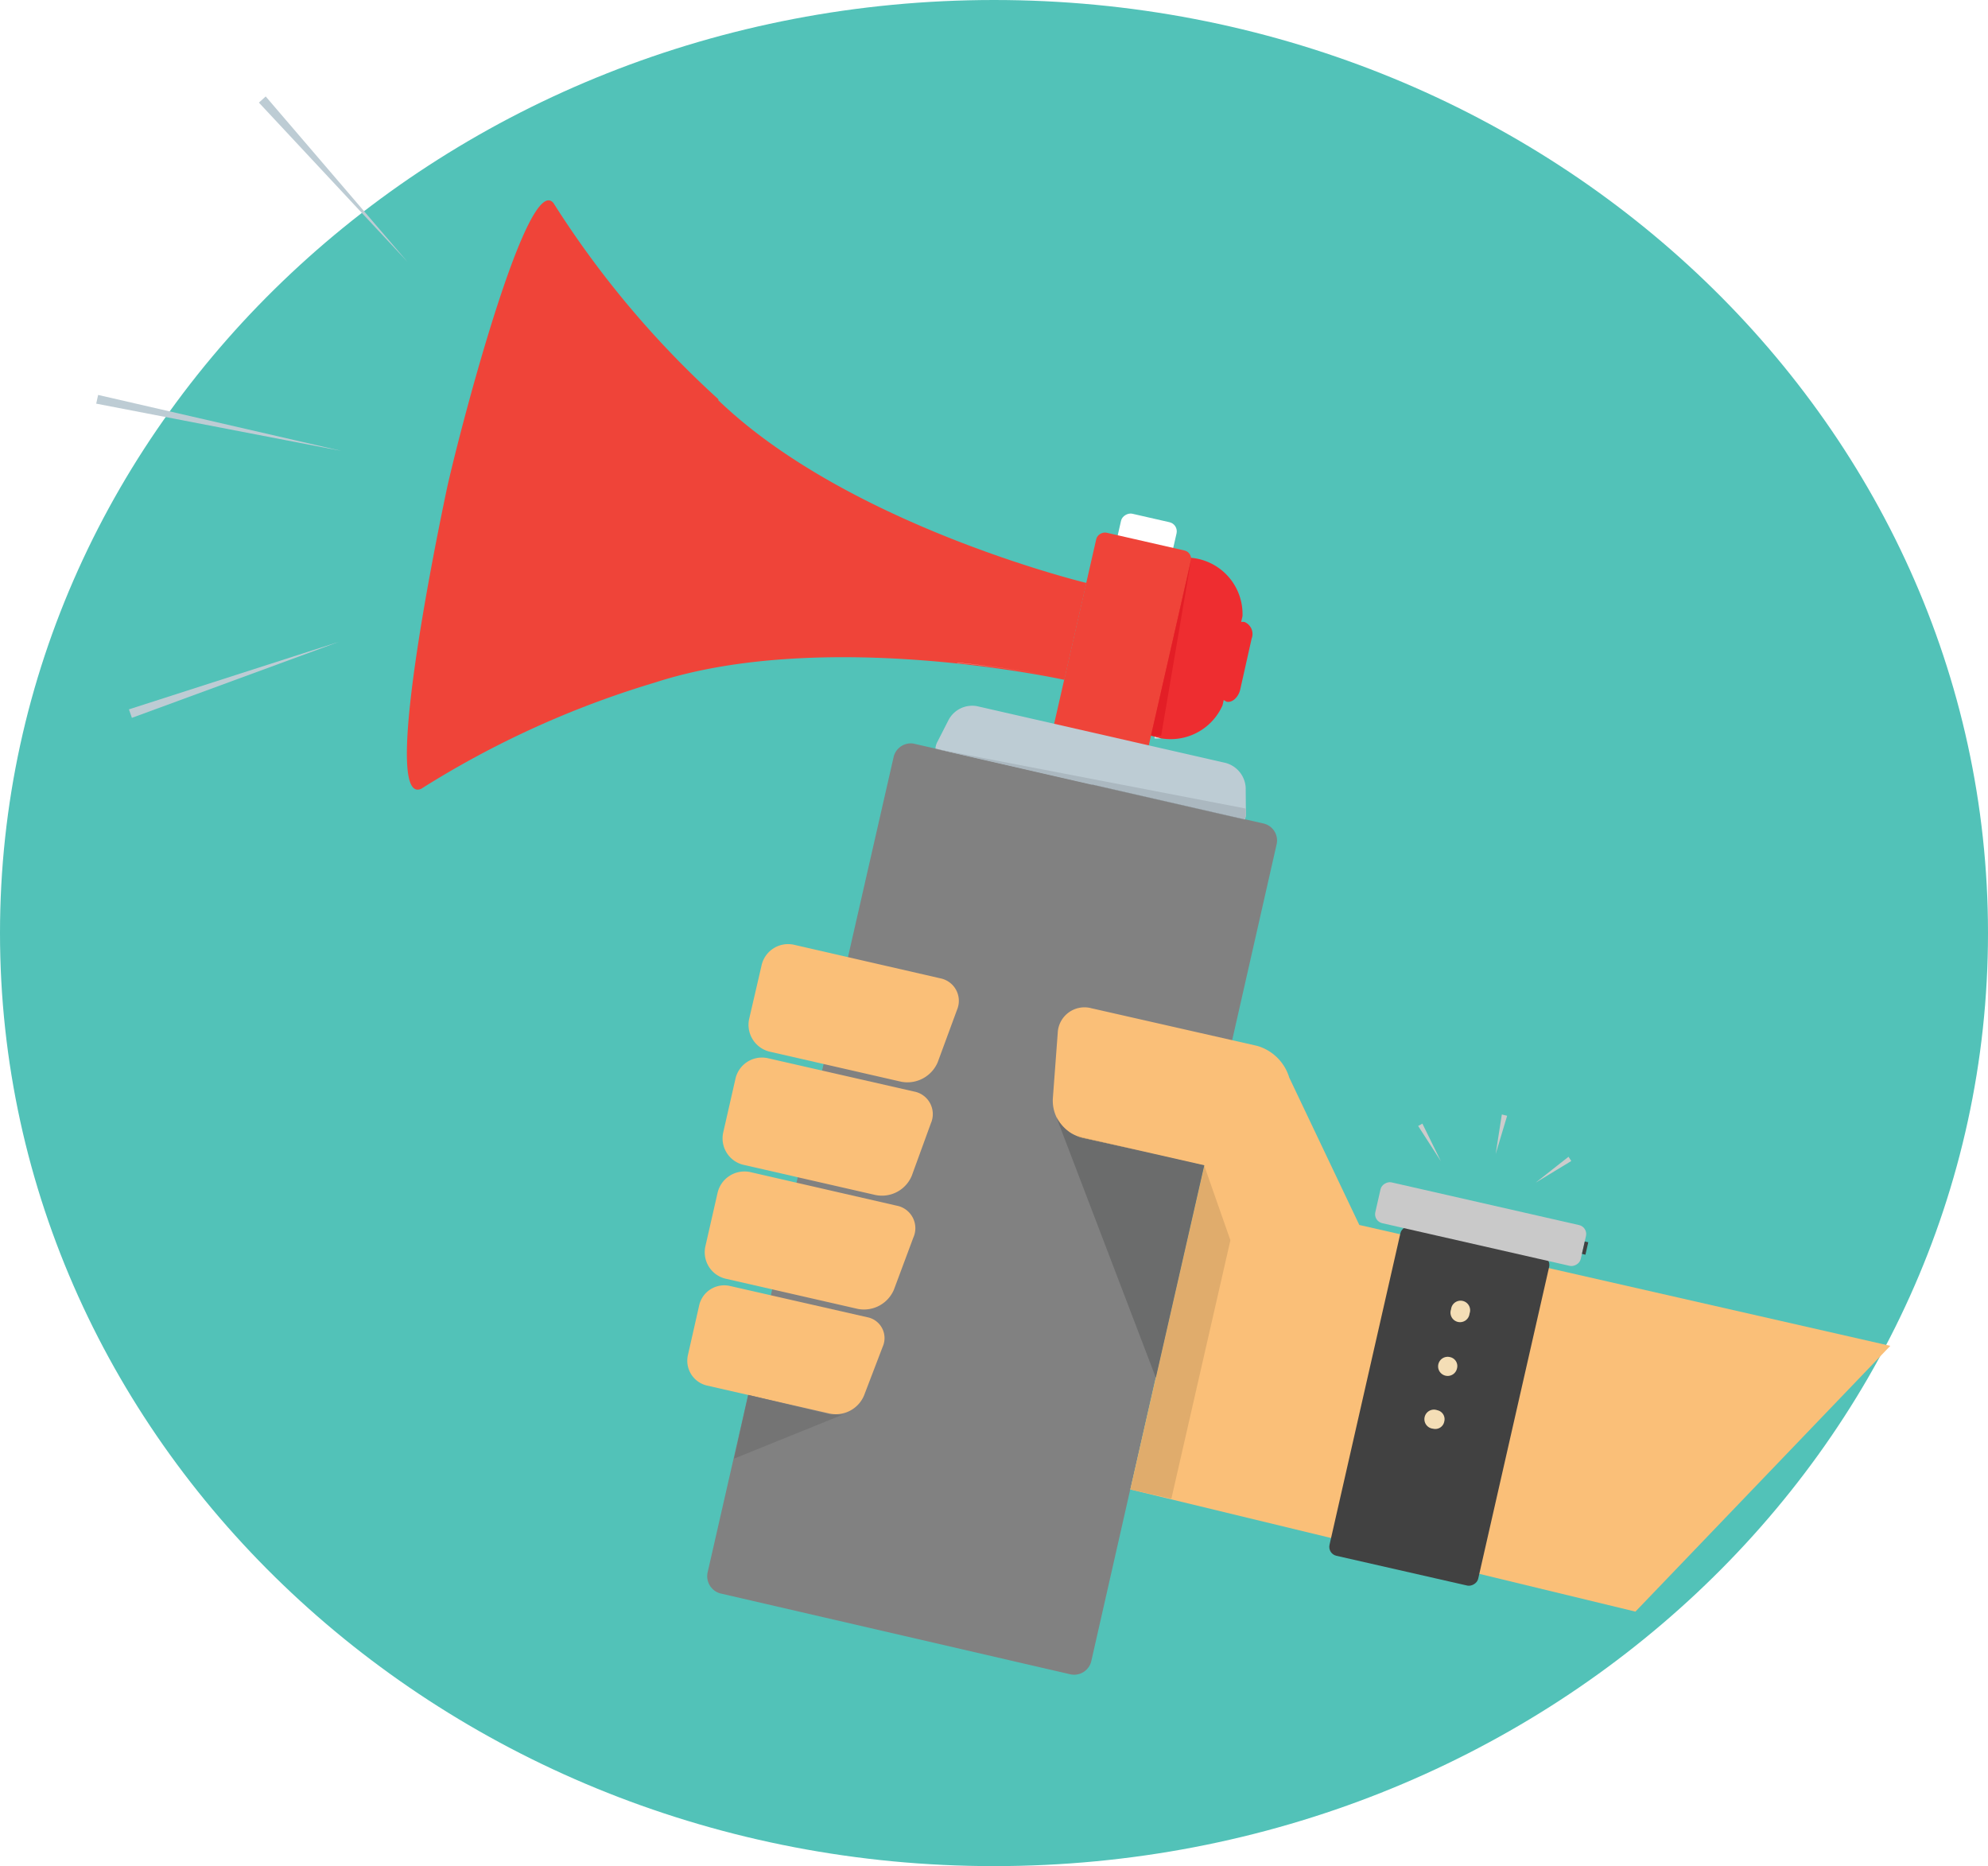<svg xmlns="http://www.w3.org/2000/svg" viewBox="0 0 93.6 87.84"><defs><style>.edf55b6e-e0e4-4fd9-8864-f887153cc76a{fill:#52c2b8;}.b5a9b7bd-0894-4949-892d-f058161589d5{fill:#ee2d30;}.c805262a-6fcf-4ead-b973-5599ccf83b83{fill:#fff;}.\37 3579520-2678-45a5-9d4b-2fc8393c2667{fill:#ef4439;}.\39 5c47ef0-1fce-4551-8370-d514deeb1c75{fill:#bdccd4;}.cc2765bd-d248-4ee8-bc04-224eeb6b4d57{fill:#818181;}.\31 bc604ae-115e-4b80-83df-4f062edf558c{fill:#e5e5e5;}.d9fc1a5d-7665-4dbb-972f-249f893c6eb5{fill:#fabf78;}.cc50a8f5-a91e-4e7c-b6fe-a14ad13bb06b{fill:#6b6c6c;}.\34 836c384-4ec3-40ee-9a6a-50c68e12152e{fill:#e0ac6c;}.\39 f4119b9-3a80-43b8-8e8b-404b2fff5463{fill:#616262;}.a7b4d6fd-521b-4281-bb75-58a25134bc59{fill:#747474;}.\39 f3ac7cc-59a4-4d13-9bdb-19012d1bd916{fill:#e31e26;}.\35 5d7a1db-6832-4a57-b8b5-760bb402b9f1{fill:#abb8c0;}.\38 4dee1b1-8079-46f6-8040-05569fed2996{fill:#414141;}.\34 1a649b6-792a-4c2f-8ac1-b08fade05613{fill:#c9c9c9;}.\32 0b0e893-68f6-4464-a8ef-24cf9201206e{fill:#f4deb6;}.f8689599-e884-4004-b61b-4ca15a558eec{fill:#ccc;}</style></defs><title>Asset 12</title><g id="1b25cc65-ea16-4383-ab79-caa873df8a30" data-name="Layer 2"><g id="f65da5cd-42a4-4383-b2cc-4e5b3b8d8e75" data-name="Layer 1"><path class="edf55b6e-e0e4-4fd9-8864-f887153cc76a" d="M46.8,87.84c25.85,0,46.8-19.66,46.8-43.92S72.65,0,46.8,0,0,19.66,0,43.92,21,87.84,46.8,87.84"/><path class="b5a9b7bd-0894-4949-892d-f058161589d5" d="M58.39,32.47c-.09.36-.38.62-.64.56a.64.64,0,0,1-.34-.79l.55-2.4c.08-.37.37-.62.64-.56a.61.61,0,0,1,.33.78Z"/><rect class="c805262a-6fcf-4ead-b973-5599ccf83b83" x="53.25" y="23.79" width="1.54" height="2.68" rx="0.44" ry="0.44" transform="translate(17.5 72.21) rotate(-77.15)"/><path class="b5a9b7bd-0894-4949-892d-f058161589d5" d="M57.56,33.2A2.67,2.67,0,0,1,52.45,32l.95-4.15A2.66,2.66,0,0,1,58.5,29Z"/><rect class="73579520-2678-45a5-9d4b-2fc8393c2667" x="47.75" y="28.13" width="10.11" height="4.57" rx="0.4" ry="0.4" transform="translate(11.41 75.14) rotate(-77.15)"/><path class="73579520-2678-45a5-9d4b-2fc8393c2667" d="M33.82,18.79a44.94,44.94,0,0,1-7.76-9.23c-1.19-1.47-4.24,10-5,13.35-.81,3.83-3,15-1.23,14.22a44.36,44.36,0,0,1,11-5C38.85,29.52,50.11,32,50.11,32l.52-2.28.52-2.28s-11.2-2.7-17.33-8.6"/><path class="95c47ef0-1fce-4551-8370-d514deeb1c75" d="M58.66,38.24a.71.71,0,0,1-.91.74l-13.1-3a.72.72,0,0,1-.51-1.07l.51-1A1.26,1.26,0,0,1,46,33.24l11.7,2.67a1.28,1.28,0,0,1,.95,1.16Z"/><path class="cc2765bd-d248-4ee8-bc04-224eeb6b4d57" d="M51.39,78.15a.83.83,0,0,1-1,.66L33.9,75a.84.84,0,0,1-.58-1l8.75-38.35A.83.83,0,0,1,43,35l16.52,3.77a.82.82,0,0,1,.58,1Z"/><path class="1bc604ae-115e-4b80-83df-4f062edf558c" d="M51.15,27.39ZM45.07,31.2h0a46.29,46.29,0,0,1,5,.74,47.62,47.62,0,0,0-5-.75"/><path class="d9fc1a5d-7665-4dbb-972f-249f893c6eb5" d="M44.15,50a1.55,1.55,0,0,1-1.71.92l-6.17-1.41a1.3,1.3,0,0,1-1-1.54l.58-2.5a1.28,1.28,0,0,1,1.53-1l6.89,1.58a1.08,1.08,0,0,1,.79,1.48Z"/><path class="d9fc1a5d-7665-4dbb-972f-249f893c6eb5" d="M42.93,55.34a1.52,1.52,0,0,1-1.71.91l-6.17-1.41a1.28,1.28,0,0,1-1-1.53l.57-2.5a1.28,1.28,0,0,1,1.53-1l6.89,1.57a1.08,1.08,0,0,1,.79,1.49Z"/><path class="d9fc1a5d-7665-4dbb-972f-249f893c6eb5" d="M42.09,60.7a1.53,1.53,0,0,1-1.71.91L34.21,60.2a1.28,1.28,0,0,1-1-1.53l.57-2.5a1.3,1.3,0,0,1,1.54-1l6.89,1.58A1.08,1.08,0,0,1,43,58.26Z"/><path class="d9fc1a5d-7665-4dbb-972f-249f893c6eb5" d="M40.68,65.69a1.44,1.44,0,0,1-1.61.85l-5.78-1.32a1.2,1.2,0,0,1-.9-1.44l.53-2.34a1.21,1.21,0,0,1,1.44-.91L40.82,62a1,1,0,0,1,.74,1.39Z"/><path class="d9fc1a5d-7665-4dbb-972f-249f893c6eb5" d="M49.57,51.71a1.81,1.81,0,0,0,1.35,1.85l5.78,1.31L53.22,70.11,77,75.86l12-12.51L64,57.66l-3.3-6.94a2.22,2.22,0,0,0-1.51-1.49l-7.8-1.77a1.26,1.26,0,0,0-1.59,1.17Z"/><path class="1bc604ae-115e-4b80-83df-4f062edf558c" d="M56.7,54.87l-2,8.53,2-8.53M53.22,70.11h0l1.93.44-1.93-.44"/><path class="cc50a8f5-a91e-4e7c-b6fe-a14ad13bb06b" d="M56.7,54.87h0l-2.28,10-1.2,5.26,1.53-6.71Z"/><polygon class="4836c384-4ec3-40ee-9a6a-50c68e12152e" points="56.7 54.87 54.75 63.4 53.22 70.11 55.15 70.55 57.93 58.38 56.7 54.87"/><path class="cc50a8f5-a91e-4e7c-b6fe-a14ad13bb06b" d="M49.75,52.62l4.67,12.23,2.28-10-2.42-.55-3.36-.76-.22-.07a1.62,1.62,0,0,1-.41-.23,2,2,0,0,1-.54-.64"/><path class="4836c384-4ec3-40ee-9a6a-50c68e12152e" d="M49.75,52.6v0a2,2,0,0,0,.54.64,1.86,1.86,0,0,1-.54-.66m1,.89.22.07,3.36.76L51,53.57l-.29-.08"/><path class="9f4119b9-3a80-43b8-8e8b-404b2fff5463" d="M56.7,54.87l-2.28,10Z"/><path class="a7b4d6fd-521b-4281-bb75-58a25134bc59" d="M35.23,65.66l-.67,3,5.14-2.08a1.33,1.33,0,0,1-.33,0l-.29,0Z"/><path class="1bc604ae-115e-4b80-83df-4f062edf558c" d="M54.36,34.68l.31.08-.15,0-.16,0"/><path class="9f3ac7cc-59a4-4d13-9bdb-19012d1bd916" d="M56.06,26.47l-1.81,7.9-.06.26.17,0,.16,0,.15,0h0Z"/><polygon class="9f3ac7cc-59a4-4d13-9bdb-19012d1bd916" points="56.09 26.29 54.26 34.37 56.06 26.47 56.09 26.29"/><path class="1bc604ae-115e-4b80-83df-4f062edf558c" d="M44.05,35.25Zm14.61,2.8v.19a.84.84,0,0,1-.06.33h0s.09-.14.06-.52"/><path class="55d7a1db-6832-4a57-b8b5-760bb402b9f1" d="M44.05,35.25h0l7.37,1.69h0l7.18,1.64a.84.84,0,0,0,.06-.33v-.19Z"/><polygon class="cc50a8f5-a91e-4e7c-b6fe-a14ad13bb06b" points="51.42 36.93 51.42 36.94 58.6 38.58 58.6 38.57 51.42 36.93"/><polygon class="95c47ef0-1fce-4551-8370-d514deeb1c75" points="12.51 4.54 19.18 12.32 12.19 4.83 12.51 4.54"/><polygon class="95c47ef0-1fce-4551-8370-d514deeb1c75" points="4.62 18.59 16.1 21.23 4.53 19 4.62 18.59"/><polygon class="95c47ef0-1fce-4551-8370-d514deeb1c75" points="6.07 33.39 15.96 30.21 6.21 33.79 6.07 33.39"/><rect class="84dee1b1-8079-46f6-8040-05569fed2996" x="59.81" y="62.58" width="15.91" height="7.18" rx="0.43" ry="0.43" transform="translate(-11.79 117.57) rotate(-77.18)"/><rect class="41a649b6-792a-4c2f-8ac1-b08fade05613" x="68.73" y="52.67" width="1.97" height="9.92" rx="0.43" ry="0.43" transform="translate(-1.95 112.81) rotate(-77.18)"/><rect class="84dee1b1-8079-46f6-8040-05569fed2996" x="74.33" y="58.66" width="0.6" height="0.17" transform="translate(0.78 118.47) rotate(-77.17)"/><path class="20b0e893-68f6-4464-a8ef-24cf9201206e" d="M69.19,61.83a.45.45,0,1,1-.87-.2.45.45,0,1,1,.87.2"/><path class="20b0e893-68f6-4464-a8ef-24cf9201206e" d="M68.6,64.41a.45.45,0,1,1-.33-.53.43.43,0,0,1,.33.53"/><path class="20b0e893-68f6-4464-a8ef-24cf9201206e" d="M68,66.91a.43.43,0,0,1-.53.34.45.45,0,1,1,.2-.87.43.43,0,0,1,.33.53"/><polygon class="f8689599-e884-4004-b61b-4ca15a558eec" points="72.3 55.67 73.85 54.45 73.98 54.65 72.3 55.67"/><polygon class="f8689599-e884-4004-b61b-4ca15a558eec" points="67.84 54.66 66.77 53 66.97 52.89 67.84 54.66"/><polygon class="f8689599-e884-4004-b61b-4ca15a558eec" points="70.42 54.32 70.96 52.52 70.71 52.46 70.42 54.32"/></g></g></svg>